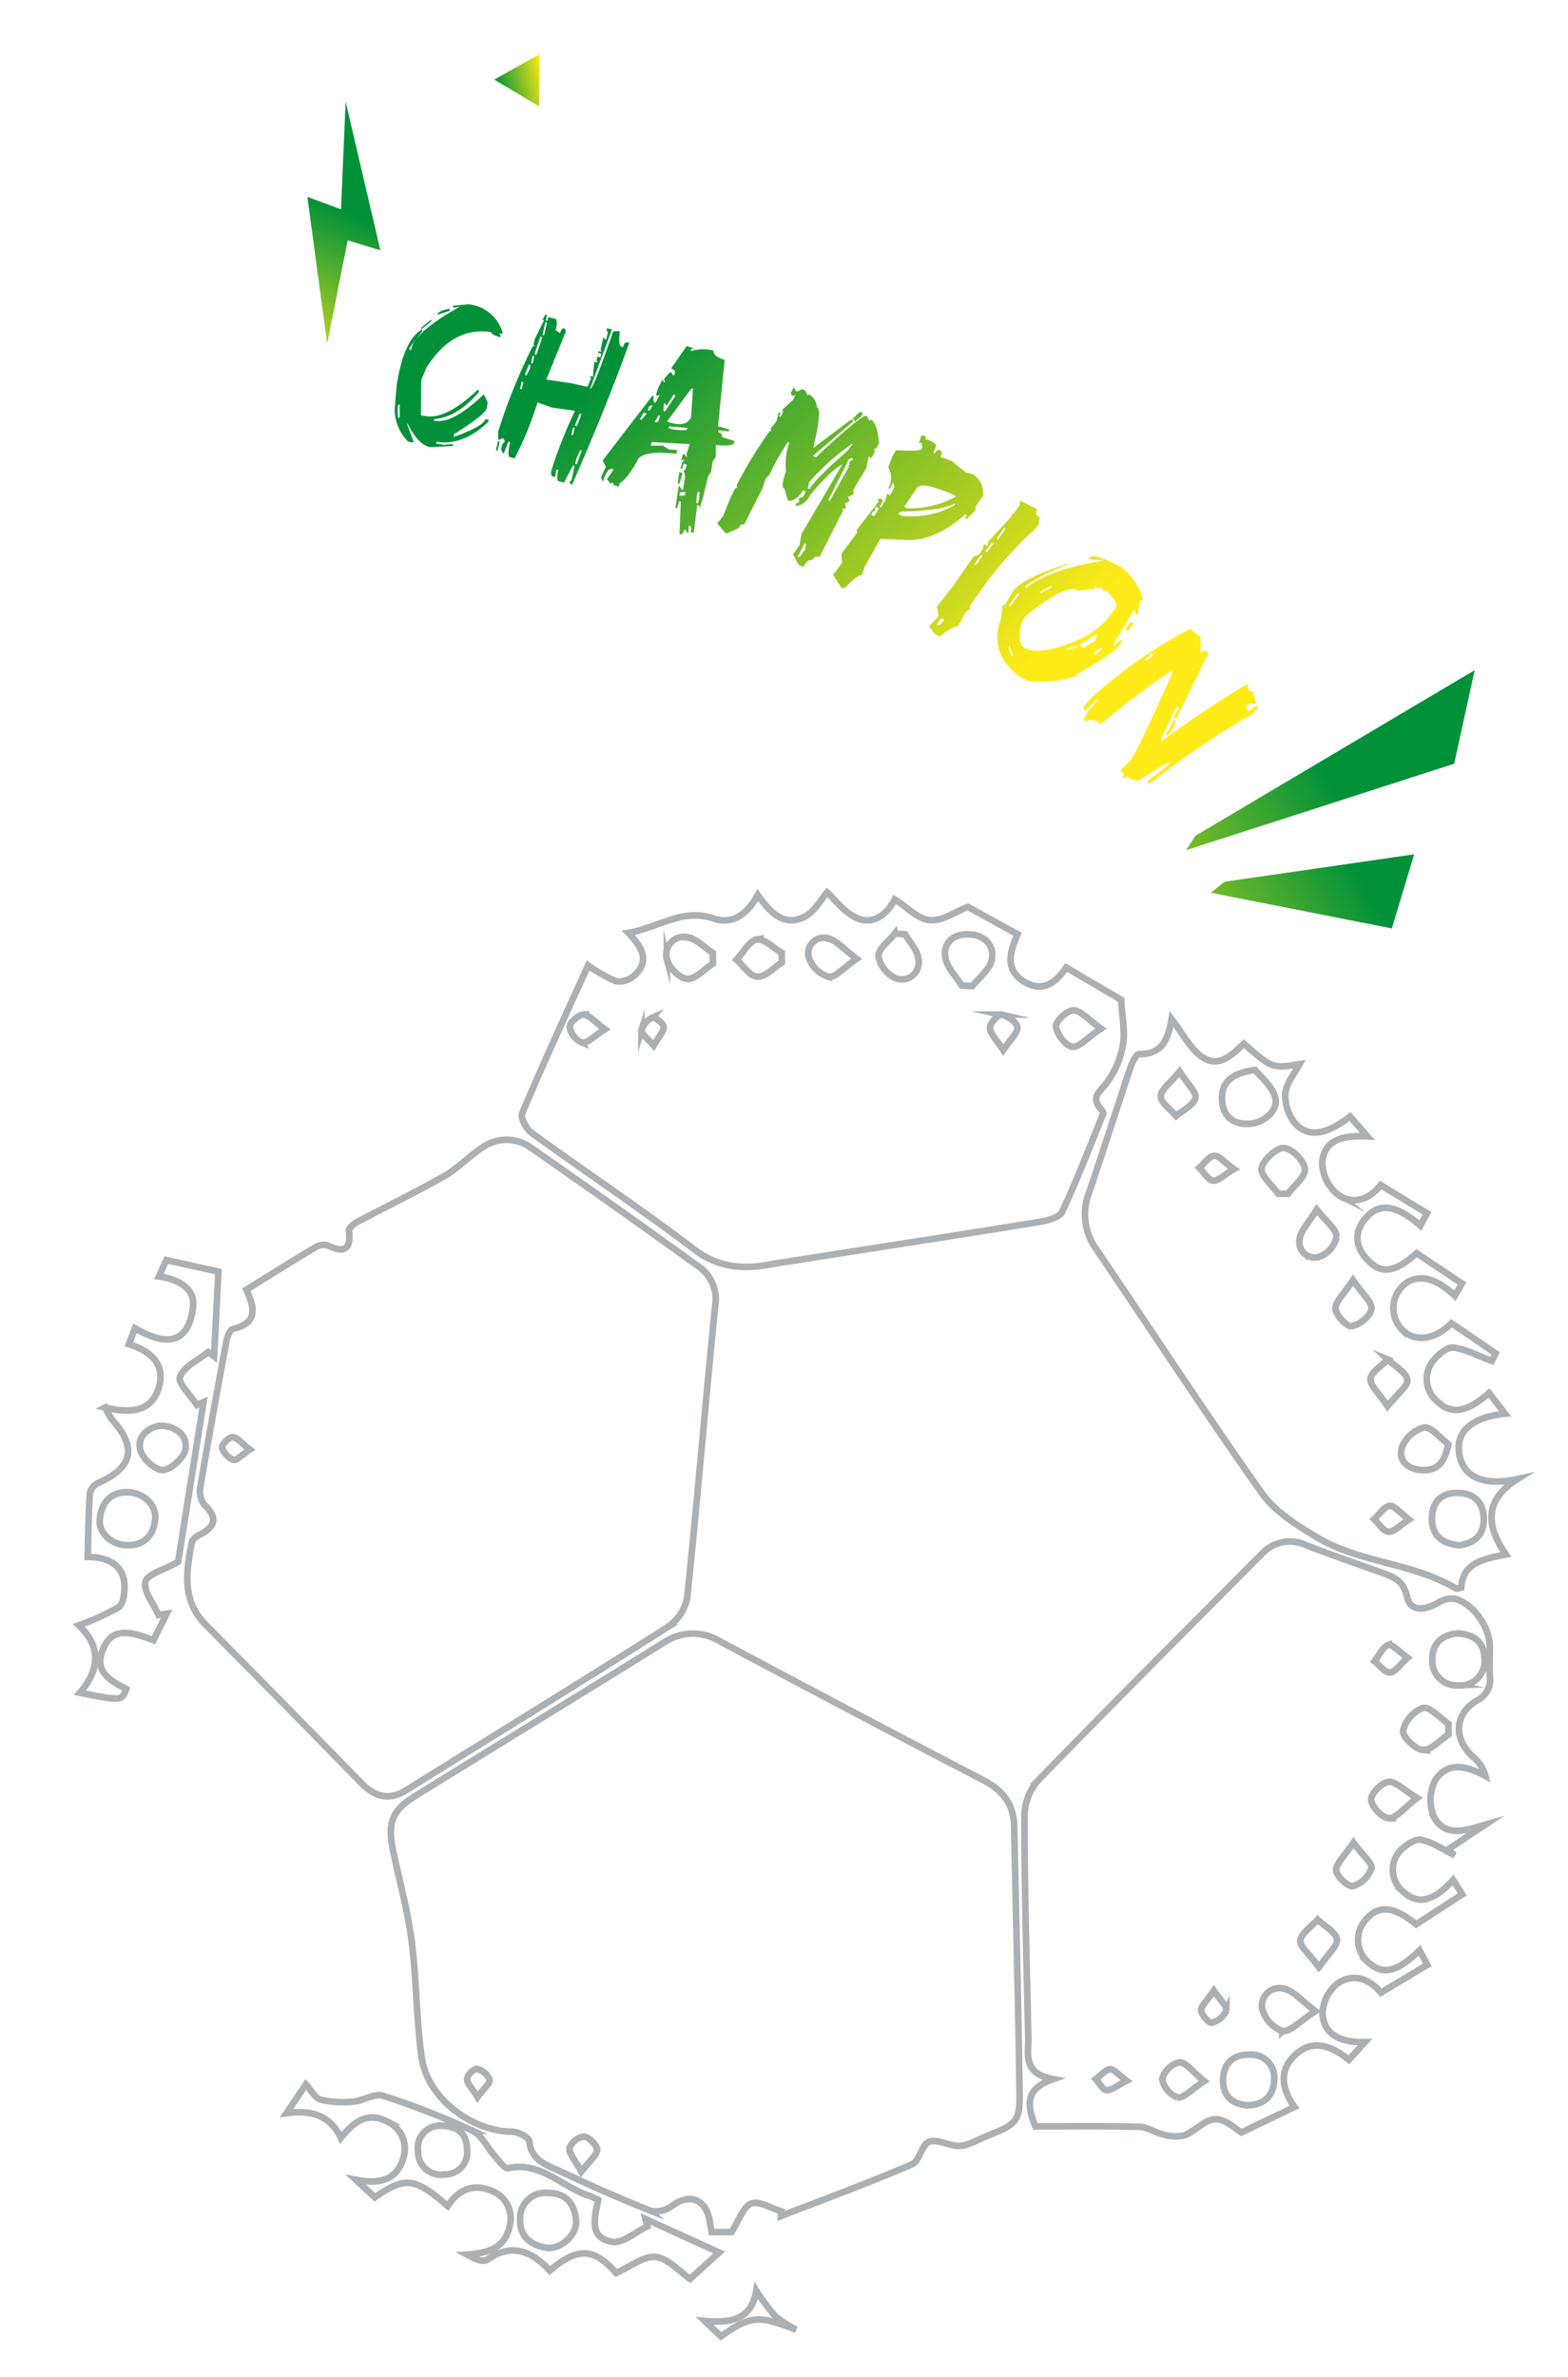 <svg xmlns="http://www.w3.org/2000/svg" xmlns:xlink="http://www.w3.org/1999/xlink" id="Calque_1" data-name="Calque 1" viewBox="0 0 236.67 358.67"><defs><style>.cls-1{fill:none;stroke:#abb0b4;stroke-miterlimit:10;}.cls-2{fill:url(#Dégradé_sans_nom_3);}.cls-3{fill:url(#Dégradé_sans_nom_3-2);}.cls-4{fill:url(#Dégradé_sans_nom_3-3);}.cls-5{fill:url(#Dégradé_sans_nom_3-4);}.cls-6{fill:url(#Dégradé_sans_nom_3-5);}.cls-7{fill:url(#Dégradé_sans_nom_3-6);}.cls-8{fill:url(#Dégradé_sans_nom_3-7);}.cls-9{fill:url(#Dégradé_sans_nom_3-8);}.cls-10{fill:url(#Dégradé_sans_nom_3-9);}.cls-11{fill:url(#Dégradé_sans_nom_3-10);}.cls-12{fill:url(#Dégradé_sans_nom_3-11);}.cls-13{fill:url(#Dégradé_sans_nom_3-12);}.cls-14{fill:url(#Dégradé_sans_nom_3-13);}.cls-15{fill:url(#Dégradé_sans_nom_3-14);}.cls-16{fill:url(#Dégradé_sans_nom_3-15);}.cls-17{fill:url(#Dégradé_sans_nom_3-16);}</style><linearGradient id="D&#xE9;grad&#xE9;_sans_nom_3" x1="46.08" y1="2291.5" x2="20.11" y2="2300.42" gradientTransform="translate(-1688.33 -1458.78) rotate(-48.27)" gradientUnits="userSpaceOnUse"><stop offset="0" stop-color="#019139"></stop><stop offset="1" stop-color="#feeb18"></stop></linearGradient><linearGradient id="D&#xE9;grad&#xE9;_sans_nom_3-2" x1="-100.25" y1="465.7" x2="-64.91" y2="531.7" gradientTransform="translate(60.87 -407.46) rotate(-14.25)" xlink:href="#D&#xE9;grad&#xE9;_sans_nom_3"></linearGradient><linearGradient id="D&#xE9;grad&#xE9;_sans_nom_3-3" x1="-90.69" y1="460.59" x2="-55.36" y2="526.59" gradientTransform="translate(60.87 -407.46) rotate(-14.25)" xlink:href="#D&#xE9;grad&#xE9;_sans_nom_3"></linearGradient><linearGradient id="D&#xE9;grad&#xE9;_sans_nom_3-4" x1="-83.01" y1="456.47" x2="-47.67" y2="522.47" gradientTransform="translate(60.87 -407.46) rotate(-14.25)" xlink:href="#D&#xE9;grad&#xE9;_sans_nom_3"></linearGradient><linearGradient id="D&#xE9;grad&#xE9;_sans_nom_3-5" x1="-74.73" y1="452.04" x2="-39.4" y2="518.04" gradientTransform="translate(60.87 -407.46) rotate(-14.25)" xlink:href="#D&#xE9;grad&#xE9;_sans_nom_3"></linearGradient><linearGradient id="D&#xE9;grad&#xE9;_sans_nom_3-6" x1="-68.87" y1="448.9" x2="-33.54" y2="514.9" gradientTransform="translate(60.87 -407.46) rotate(-14.25)" xlink:href="#D&#xE9;grad&#xE9;_sans_nom_3"></linearGradient><linearGradient id="D&#xE9;grad&#xE9;_sans_nom_3-7" x1="-64.88" y1="446.77" x2="-29.54" y2="512.77" gradientTransform="translate(60.87 -407.46) rotate(-14.25)" xlink:href="#D&#xE9;grad&#xE9;_sans_nom_3"></linearGradient><linearGradient id="D&#xE9;grad&#xE9;_sans_nom_3-8" x1="-61.13" y1="444.76" x2="-25.79" y2="510.76" gradientTransform="translate(60.87 -407.46) rotate(-14.25)" xlink:href="#D&#xE9;grad&#xE9;_sans_nom_3"></linearGradient><linearGradient id="D&#xE9;grad&#xE9;_sans_nom_3-9" x1="-59.63" y1="443.96" x2="-24.3" y2="509.96" gradientTransform="translate(60.87 -407.46) rotate(-14.25)" xlink:href="#D&#xE9;grad&#xE9;_sans_nom_3"></linearGradient><linearGradient id="D&#xE9;grad&#xE9;_sans_nom_3-10" x1="6.72" y1="544.79" x2="-42.68" y2="557.56" gradientTransform="translate(60.87 -407.46) rotate(-14.25)" xlink:href="#D&#xE9;grad&#xE9;_sans_nom_3"></linearGradient><linearGradient id="D&#xE9;grad&#xE9;_sans_nom_3-11" x1="7.06" y1="558.7" x2="-37.55" y2="570.23" gradientTransform="translate(60.87 -407.46) rotate(-14.25)" xlink:href="#D&#xE9;grad&#xE9;_sans_nom_3"></linearGradient><linearGradient id="D&#xE9;grad&#xE9;_sans_nom_3-12" x1="-89.96" y1="411.71" x2="-82.35" y2="411.71" gradientTransform="translate(60.87 -407.46) rotate(-14.25)" xlink:href="#D&#xE9;grad&#xE9;_sans_nom_3"></linearGradient><linearGradient id="D&#xE9;grad&#xE9;_sans_nom_3-13" x1="-41.5" y1="454.22" x2="-39.13" y2="454.22" gradientTransform="translate(60.87 -407.46) rotate(-14.25)" xlink:href="#D&#xE9;grad&#xE9;_sans_nom_3"></linearGradient><linearGradient id="D&#xE9;grad&#xE9;_sans_nom_3-14" x1="-32.37" y1="458.05" x2="-25.77" y2="458.05" gradientTransform="translate(60.87 -407.46) rotate(-14.25)" xlink:href="#D&#xE9;grad&#xE9;_sans_nom_3"></linearGradient><linearGradient id="D&#xE9;grad&#xE9;_sans_nom_3-15" x1="-25.78" y1="465.88" x2="-14.63" y2="465.88" gradientTransform="translate(60.87 -407.46) rotate(-14.25)" xlink:href="#D&#xE9;grad&#xE9;_sans_nom_3"></linearGradient><linearGradient id="D&#xE9;grad&#xE9;_sans_nom_3-16" x1="-22.27" y1="476.78" x2="-8.89" y2="476.78" gradientTransform="translate(60.87 -407.46) rotate(-14.25)" xlink:href="#D&#xE9;grad&#xE9;_sans_nom_3"></linearGradient></defs><title>--</title><path class="cls-1" d="M153.08,275.62c-.07-3.39-1.74-5.48-4.69-7q-19.93-10.37-39.74-20.95a7.78,7.78,0,0,0-8.46.21c-12.46,7.73-25,15.4-37.43,23.09-3.52,2.17-4.3,4-3.46,8.11.94,4.59,2.22,9.12,2.82,13.75.76,5.85.71,11.81,1.52,17.65.84,6.08,7.49,11.15,13.66,11.2.91,0,2.52.86,2.59,1.47.34,2.95,2.69,3.58,4.7,4.52,4.48,2.09,9,4.12,13.58,5.93a4,4,0,0,0,3.24-.71c2.52-1.91,5-1.15,5.66,2,.13.62.21,1.24.33,1.94h3c1.18-1.81,1.81-3.86,3-4.31s3,.72,4.56,1.18l-.06.7c6.6-2.56,13.24-5,19.75-7.79,1.15-.49,1.47-3,2.59-3.42,1.31-.45,3.1.72,4.64.63,1.37-.08,2.7-.93,4-1.46,4.84-1.9,5.1-2.25,5-7.27C153.68,301.9,153.35,288.76,153.08,275.62Zm-81,40.82c-.81-1.3-1.58-2-1.57-2.7s1.1-1.61,1.5-1.52a2.75,2.75,0,0,1,1.89,1.6C74,314.4,73,315.17,72.08,316.44ZM87.74,327.7c-.9-1.67-1.84-2.65-1.78-3.57a2.77,2.77,0,0,1,2.18-1.71c.76.07,2,1.35,2,2C90,325.34,88.93,326.16,87.74,327.7Z"></path><path class="cls-1" d="M61.33,270.14c13.11-8.17,26.28-16.25,39.32-24.53a7,7,0,0,0,3.06-4.42c1.55-14.71,2.75-29.45,4.24-44.16a6,6,0,0,0-2.64-6q-12.46-9-25.05-17.75a6.33,6.33,0,0,0-7.51-.08c-2,1.32-3.65,3.11-5.7,4.28-4.29,2.44-8.75,4.59-13.11,6.91-.53.28-1.31.93-1.27,1.32.35,3-.81,3.37-3.25,2.21a2.3,2.3,0,0,0-1.8.3c-3.43,2-6.81,4.17-10.44,6.41,1.39,2.91,1.6,5.07-2,5.9-.46.11-.88,1.16-1,1.83-1.36,7.3-2.69,14.61-3.93,21.93a3.55,3.55,0,0,0,.56,2.75c2.12,2,1.71,3.36-.72,4.57-.45.23-1,.66-1.13,1.08-.85,4.41-1.57,8.8,2.09,12.49q11.87,12,23.67,24.07C56.74,271.23,58.84,271.69,61.33,270.14Zm-26.1-49.85a2.9,2.9,0,0,1-1.71-1.83c-.09-.43,1-1.61,1.59-1.58.71,0,1.38.94,2.6,1.88C36.49,219.55,35.7,220.44,35.24,220.29Z"></path><path class="cls-1" d="M222.92,256.62a3.48,3.48,0,0,0,1.95-3.71c-.08-1.44,0-2.89,0-4.34,0-3-2.44-6.55-5.29-7.31a3.86,3.86,0,0,0-2.55.62c-1.9,1.09-4.14,1.4-4.64-.88-.56-2.55-2.12-3.07-4-3.74-3.75-1.35-7.52-2.63-11.23-4.08a5.75,5.75,0,0,0-6.72,1.32c-11.3,11.38-22.64,22.72-33.81,34.23a8.3,8.3,0,0,0-2,5.32c0,11.25.34,22.5.58,33.75,0,2.35-.78,5.11,3.74,5.95-4.06,1.41-4.07,3.64-2.67,7.13,5,0,10.31-.07,15.65.06,1.21,0,2.38.88,3.62,1.15a6,6,0,0,0,3.2.15c1.66-.64,3.13-2.43,4.7-2.45s3.12,1.53,3.94,2l8-3.84c-1.64-2.31-2.62-5.21,0-7.76s5.47-1.57,8.2.64l2.43-2.67c-3.54.07-6.1-1-6.4-4.16a6.06,6.06,0,0,1,2.26-4.68c2.58-1.77,5.06-.46,6.55,1.38l7-4.19-1.16-2.19c-3.53,3.39-5.61,3.79-7.88,1.68a4.53,4.53,0,0,1-.26-6.3c2.07-2.35,4.29-2,7.63.69l6.94-4.52-1.37-2.19c-3,3.31-5.31,3.8-7.54,1.78a4.27,4.27,0,0,1-.39-6.24c.8-.81,2.21-1.78,3.11-1.59,1.78.38,3.4,1.52,5.08,2.35l-1.13-.83,5.72-3.79c-2.95.85-5.87,1.91-7.65-1a6.46,6.46,0,0,1,.07-5.65c1.84-2.94,4.68-2.28,7.6-.7a5.46,5.46,0,0,0-1.73-2.78C219.38,262.61,219.4,258.69,222.92,256.62ZM167.05,315.4c-.58,0-1.1-1.05-1.65-1.64.71-.53,1.37-1.39,2.14-1.5.57-.08,1.27.83,2.5,1.73C168.61,314.71,167.81,315.44,167.05,315.4Zm42.52-67.17c.53-.2,1.6,1,2.89,1.94-1.15,1-1.88,2.17-2.66,2.21s-1.55-1.08-2.33-1.69C208.16,249.81,208.69,248.56,209.57,248.22Zm-31.82,68.29a3.69,3.69,0,0,1-2.33-2.81,3.63,3.63,0,0,1,2.61-2.5c1,0,2,1.44,3.73,2.84C179.89,315.27,178.69,316.66,177.75,316.51Zm5.15-11.28c-.4.1-1.61-1.23-1.6-1.91s1-1.54,1.92-2.93c1,1.46,2,2.39,1.88,3A3.26,3.26,0,0,1,182.91,305.23Zm5.32,12.46c-2.27-.23-3.65-1.42-3.61-3.84s1.44-3.85,4-3.81a3.48,3.48,0,0,1,3.71,3.8C192.28,316.18,190.84,317.69,188.23,317.69Zm5.33-11.21a4.91,4.91,0,0,1-3.06-3.46,2.65,2.65,0,0,1,3.52-2.86c1.32.35,2.38,1.69,4.53,3.32C196.19,305,194.71,306.68,193.56,306.48Zm5.54-9.62c-1.43-2-2.92-3.11-2.81-4.09s1.68-2.07,2.61-3.1c1,1,2.69,1.81,2.89,2.93C202,293.55,200.47,294.81,199.1,296.86ZM207,281.93a4.31,4.31,0,0,1-2.79,2.7c-.71.15-2.5-1.52-2.54-2.43s1.29-2.17,2.62-4.13C205.68,280,207.17,281.14,207,281.93Zm2.66-7.55c-1,0-2.6-1.72-2.7-2.79-.08-.88,1.59-2.6,2.62-2.71s2.31,1.24,4.3,2.45C211.9,272.83,210.76,274.39,209.65,274.37Zm5.12-10.3c-1.15-.08-3.18-2.05-3-2.93a4.87,4.87,0,0,1,3-3.41c1.1-.2,2.55,1.52,3.85,2.39v1.61C217.34,262.58,216,264.15,214.77,264.07Zm5.27-9.75a3.68,3.68,0,0,1-3.86-3.78c-.06-2.52,1.4-3.83,3.81-4.06,2.56.13,4.06,1.39,4.08,3.92A3.67,3.67,0,0,1,220,254.32Z"></path><path class="cls-1" d="M80.3,171c8.14,5.9,16.52,11.48,24.52,17.56,3.59,2.73,7.19,3,11.25,2.28.87-.16,1.75-.3,2.63-.43,12.7-2,25.4-3.94,38.09-6,1.25-.2,3.09-.65,3.51-1.52,2.28-4.86,4.21-9.88,6.22-14.86.07-.18-.29-.57-.49-.83-1.24-1.56-.26-2.26.81-3.53a13.3,13.3,0,0,0,2.64-5.93c.38-2.05-.12-4.27-.26-6.87L160.93,146c-1.48,2.16-3.41,3.86-6.28,2.18-3-1.79-2.27-4.41-1.06-7.2l-7.51-4.13c-1.86.72-3.87,2.18-5.74,2s-3.48-2-5.29-3.13c-1,1.93-2.94,3.92-5.57,2.88-2-.8-3.5-2.92-4.64-3.94-.85.95-1.9,3-3.55,3.76-3,1.41-5.1-.75-6.91-3.36-1.6,2.88-3.76,4.54-6.69,3.54C103,137,99.37,140,94.84,140.77c2.27,2.33,3.19,4.39.87,6.47a3.38,3.38,0,0,1-2.69.84,23.26,23.26,0,0,1-4.26-2.38C85.44,153,82,160.48,78.82,168,78.53,168.71,79.47,170.41,80.3,171ZM162,152.46c1.11,0,2.21,1.37,4.17,2.75-2.07,1.4-3.33,2.9-4.34,2.75s-2.3-1.9-2.45-3.07C159.31,154.13,161.08,152.45,162,152.46Zm-10.83.65c.95.21,2.31,1.15,2.4,1.93s-1.06,1.81-2.14,3.42c-1-1.56-2-2.43-2-3.35C149.39,154.43,150.72,153,151.19,153.11ZM146.12,141c2.37,0,4,1.55,3.58,3.8-.26,1.46-1.91,2.68-2.93,4l-1.61-.07c-.86-1.4-2.22-2.72-2.47-4.22C142.33,142.27,143.89,140.92,146.12,141Zm-11-.13,1.51.13c.72,1.25,1.93,2.46,2,3.77a2.56,2.56,0,0,1-3.44,2.85,4.56,4.56,0,0,1-2.6-3.35C132.59,143.12,134.22,142,135.11,140.83Zm-10,.82c1.21.28,2.21,1.52,4.18,3-2,1.37-3.29,2.89-4.22,2.71a4.6,4.6,0,0,1-3-2.88A2.36,2.36,0,0,1,125.15,141.65Zm-10.87.1c1.11-.18,2.49,1.27,3.75,2l0,1.46c-1.22.77-2.46,2.18-3.65,2.14s-2.12-1.65-3.17-2.57C112.24,143.7,113.13,141.93,114.28,141.75Zm-10.51-.32c1.36.18,2.57,1.52,3.85,2.33l0,1.64c-1.3.83-2.65,2.37-3.87,2.28s-2.79-1.77-3.07-3A2.66,2.66,0,0,1,103.77,141.43Zm-5.24,12.11c.37-.14,1.64.86,1.68,1.42s-.73,1.45-1.51,2.77c-1-1.16-2-1.87-1.86-2.3A3.11,3.11,0,0,1,98.54,153.53Zm-10.4-.45c.83,0,1.7,1.1,3.21,2.2-1.64,1-2.62,2.15-3.45,2A3.06,3.06,0,0,1,86,155C85.94,154.34,87.33,153.11,88.13,153.08Z"></path><path class="cls-1" d="M229.06,223.19c-5.25,1.12-8.33-.3-8.84-4-.44-3.19,2-5.35,6.94-5.86l-2.41-3.13c-3.3,2.93-5.7,3.33-7.79,1.29a4.35,4.35,0,0,1-.5-6.29c.69-.89,2.07-2,3-1.83,1.91.27,3.72,1.28,5.71,2l.58-1.15-6.66-4.53c-2.48,2.44-5.41,2.95-7.43,1a4.69,4.69,0,0,1,0-6.58c2-2,4.9-1.48,7.93,1.42l1.07-1.85-6.84-4.56c-3.28,2.92-5.42,3.28-7.56.83-1.79-2-1.88-4.21,0-6.27,2-2.22,4.51-1.85,8.13,1.27l1-1.87-7-4.25c-1.52,2-4,3.13-6.39,1.49a6.39,6.39,0,0,1-2.43-4.91c.34-3.71,3.59-4.08,6.82-3.92l-2.62-3c-3.65,2.83-6.44,3.24-8.39.9A6.73,6.73,0,0,1,194,165c.15-1.53,1.39-3,2.15-4.41-4.08.66-4.18.63-8.4-3.1-1.79,1.71-3.86,3.75-6.32,2-1.87-1.33-3-3.68-4.59-5.71-.47,2.72-1.21,5.34-4.9,5.28-.44,0-1.06,1.28-1.32,2.05-2.12,6.3-4.11,12.64-6.26,18.92a9,9,0,0,0,1.14,8.52c8.31,12.25,16.39,24.66,24.94,36.74,2,2.82,5.32,4.89,8.38,6.72,6.46,3.86,14.43,3.8,20.93,7.69.14.08.41-.05.81-.12.21-3.78,3.36-4.34,6.75-5C224,229.9,224.35,226.14,229.06,223.19Zm-48.63-57.48c-.32,1.09-1.88,1.81-2.91,2.69-.83-1-2.27-1.93-2.31-2.93s1.4-2,2.84-3.77C179.27,163.63,180.67,164.91,180.44,165.71Zm2.67,12.45c-.77-.11-1.39-1.25-2.07-1.94.74-.64,1.43-1.72,2.22-1.8s1.54,1,3,2C184.72,177.31,183.83,178.27,183.1,178.16Zm1.34-12.4c0-2.41,1.4-3.83,5-4.29.83,1,2.48,2.36,3,4,.68,2-1.68,4.1-4,4.12C185.79,169.67,184.49,168.15,184.44,165.76Zm8.48,14.37c-.91-1.29-2.66-2.69-2.5-3.83s2.13-3.06,3.31-3.06,3.09,1.88,3.23,3.11-1.62,2.52-2.55,3.8Zm6.37,9.47a2.32,2.32,0,0,1-3.11-2.7c.19-1.25,1.34-2.36,2.56-4.36,1.51,1.88,3,3,3,4.06A4.12,4.12,0,0,1,199.29,189.6ZM204,200.13c-.67.13-2.41-1.7-2.42-2.65,0-1.15,1.33-2.29,2.64-4.29,1.4,2.05,2.92,3.3,2.78,4.35S205.24,199.91,204,200.13Zm5.43,5c1.06,1,2.74,1.89,3,3.06.17.89-1.5,2.14-3,4-1.27-1.93-2.67-3.1-2.57-4.14S208.55,206.13,209.48,205.15Zm.1,26c-.76-.08-1.42-1.21-2.12-1.89.77-.7,1.48-1.85,2.33-2,.68-.1,1.54,1,2.91,2.07C211.23,230.24,210.36,231.21,209.58,231.13Zm5.12-9.29c-2.14-.09-3.61-1.4-3.07-3.35a5,5,0,0,1,3.36-3.08c1.12-.13,2.44,1.61,3.67,2.53C218,220.89,216.84,221.93,214.7,221.84Zm5.59,11.35c-2.45-.24-4.06-1.35-4.1-3.9s1.31-4,3.81-4,3.92,1.33,4,3.82S222.62,232.84,220.29,233.19Z"></path><path class="cls-1" d="M26.88,235.69l3.84-24.11-1,.44c-.93-1.45-2.93-3.34-2.56-4.26.64-1.56,2.76-2.52,4.27-3.73l.88.66.65-12.8-7.86-1.74L24,192.63c3.18.46,5.51,1.91,5.13,4.72-.8,5.93-4.53,5.55-8.75,3.08l-.93,2.41c3.17,1,5.5,2.9,4.57,6.36-1.05,3.91-4.32,4.12-8.13,3.2a12,12,0,0,0,1,1.8c3.84,4.25,3.16,7.26-2.12,9.62a2.29,2.29,0,0,0-1.21,1.55c-.2,3.18-.24,6.36-.33,9.58,3.25,0,5.43,1.35,5.56,4.24.05,1.14-.16,2.85-.9,3.35a35.77,35.77,0,0,1-6,2.73c3.22,3,3.35,6.52.17,10.18,6.32,1.23,6.32,1.23,7-.56-2.36-1.3-4.94-2.55-3.52-6,1.15-2.81,3.16-3.15,7.62-1.37l2-4-1.22.19c-.74-1.67-2.29-3.54-2-5C22.2,237.57,24.73,236.92,26.88,235.69Zm-2.57-20.56c2.56.18,4.05,1.68,3.66,3.64-.26,1.28-2.24,3.07-3.43,3.06s-3.14-1.82-3.39-3.12C20.75,216.7,22.37,215.35,24.32,215.13Zm-5,18.06c-2.43,0-4.55-1.86-4.24-4.1s1.49-3.92,4.13-3.91c2.39,0,4.47,1.89,4.22,4.13S21.9,233.17,19.33,233.19Z"></path><path class="cls-1" d="M97.43,334.85l.28,1.11c-1.77.84-3.68,2.59-5.28,2.34-3.69-.58-2.6-3.82-2.15-6.35-.61-.27-1-.48-1.41-.62-4.06-1.31-7.22-5.2-12.16-4.15-.55.12-1.46-1.18-2.1-1.9-1.11-1.24-1.9-3.09-3.26-3.73a117.06,117.06,0,0,0-13.53-5.29c-1.27-.41-3,.76-4.49.88a14.68,14.68,0,0,1-4.92-.29c-.85-.23-1.44-1.44-2.24-2.3l-2.93,4.34c3.64-.52,6.55.24,8.21,3.72,2-2.5,4.07-4,7.06-2.43a4.49,4.49,0,0,1,2.3,5.67c-1,3.23-3.7,3.75-7.1,3.09l2.87,2.64c4.63-3.17,6-3,11,1.32,1.69-2.6,4-3.5,6.87-2.19A4.42,4.42,0,0,1,76.9,336c-.74,3.35-3.34,4-6.42,4.22,1,.55,2.36,1.22,3,.8,3.79-2.62,6.81-1.32,9.5,1.63C87.24,339,89.7,339.26,93,343c2.12-.93,4.15-2.62,6-2.41s3.64,2.26,5.16,3.31l4.39-4Zm-30.33-6.71a3.46,3.46,0,0,1-4-3.51,3.35,3.35,0,0,1,3.32-3.86c2.72,0,4.07,1.26,4.08,3.65A3.34,3.34,0,0,1,67.11,328.13Zm15.7,11.1c-2.58-.33-4.32-1.63-4.29-4.23a3.82,3.82,0,0,1,4.19-4.09c2.69,0,4,1.59,4.25,4.09C87.13,337.15,84.89,339.24,82.81,339.23Z"></path><path class="cls-1" d="M114.15,345.66c-.65,4-3.23,5-7.78,4.58l2.44,2.32c4.58-3.18,5.61-3.2,11.37-1A17.77,17.77,0,0,1,117,349.5,30.06,30.06,0,0,1,114.15,345.66Z"></path><polygon class="cls-2" points="49.38 51.86 46.39 29.7 51.47 31.59 52.17 15.34 57.41 37.77 52.48 36.27 49.38 51.86"></polygon><path class="cls-3" d="M70.59,45.93l.25,0a6,6,0,0,1,5,4.17l0,.28-.5-.08.21.32,0,.28c-1-.28-1.45-.55-1.41-.78q-5.82-.89-9.75,5.32l-.8,1.87-.06,5.38.75.11q3.11.48,7.75-3.92l.25,0,0,.28q-3.31,3.85-6.75,4.07l0,.28.25,0q2.61.4,7.25-4l.58,1.22-.13.83q-.14.9-4.38,3.59l-.29.24-.25,0-.08.55q4.59-1.65,4.75-2.68l.5.08,0,.28q-3.78,3.68-7.87,3.05l0,.28,1.25.19,1-.12.25,0,0,.28L65,67.48q-1.89-.29-3.52-3.65l0,.28.91,2.41,0,.26-.75-.12a6.84,6.84,0,0,1-2.07-4.84l.3-3.64q1.07-6.95,3.86-8.49l0,.28-1.92,2.54,0,.28.25,0q.41-2.64,7.38-6.53l-.79.16-.25,0,0-.28ZM60.1,61.07,60,61.9l.08,1.15.25,0,0-.28v-1.7Zm5-12.85,0,.28-1.46,1.19,0-.28Zm2.54-1.6.25,0,0,.28L66,47.5Q66.1,46.95,67.68,46.62Z"></path><path class="cls-4" d="M75.17,66.57l.25.06L75.11,68l-.25-.06Zm7.14-19.1.25.06-.18.82.25.06.12-.55,1,.22q.49.11.12,1.75l.68.44q.18-.82.68-.71l.18.33-.06.27-2.89,7.11,3.75.56,2.46.55.55-1.31L89,56.74l.49.11.18-2,.06-.27.49.11-.18-.33.12-.55.49.11.12-.55-.49-.11.06-.27.49.11-.18-.33.43-1.92.18.33.24.06.25-1.1-.19-.33.06-.27.74.17-3.32,9q.49.11,3.51-8.7l1-.05q-.25,2.25.25,2.36l.25.06c.12-.55.35-.78.68-.71l.25.05Q91.68,61,86.37,73.11l-.25-.06-.19-.33.31-.22.49-2.19-.25-.06-1.35,2.57-.74-.17q-.49-.11-.12-1.75L84,70.86,83.78,72l-.25-.06q-.49-.11-.31-.93a67.47,67.47,0,0,1,3.57-9l-.25-.06-3.26-.45-2.15-.77a52.42,52.42,0,0,1-3.45,8.43L77,69q-.49-.11,0-2.3l-.25-.06L76,68.49l-.37-.66.18-.82.31-.22.06-.27L76,66.19l-.25-.05-.31.22-.25-.06V65.14a85.82,85.82,0,0,1,5.23-12.91l.25.06L80.53,52l.18-.82,1.41-2.85-.25-.06ZM78.74,57.59l-.25,1.1.25.05L79,57.65ZM79.85,55l-.55,1.31-.06.27.25.06.49-1,.12-.55Zm.55-1.31-.25,1.1.25.06.25-1.1Zm1.17-2.9-.74,2.14-.12.55.25.06.74-2.13.12-.55Zm6,17.16L87,69.22,86.8,70l.25.06.68-1.86.06-.27ZM82.31,48.62l-.43,1.92.25.06.43-1.92Zm4.18,15.9-.25,1.09.25.06.25-1.09Zm1-2.08L86.86,64l-.06.27.25.05L87.6,63l.12-.55Z"></path><path class="cls-5" d="M107.7,52.91q-.09.85,1.68,1.4l-1,10,1.69.52-.08.27-1.53-.18-.08.27c.48.15.67.4.56.76l1.93.6-.08.27q-.18.6-2.74.33l0,1.76-.49.73-.26,1.68-.32.19.24.07-.32.19L106.14,75l-.5,1.61-.16-.34-.24-.07-.52,4.24-.48-.15q.25-.8-.23-1l-.08.27v.88l-.24-.07-.16-.34-.24-.07c-.17.54-.41.76-.73.66l.2-4.93-.24-.07-.33,1.07-.24-.07.51-3.37.56.76.08-.27q.55-2.47,0-2.64l.32-.19.25-.8-.48-.15-.25.8-.24-.07.33-1.07.32-.19-.24-.07-.32.19.33-1.07.24.07.16.34.24.07-.16-.34.5-1.61-5.72-.3-.17.54h1.85l.88.57,1.29.1-.17.54q-5.37-.55-5.89,1.12-1.55,2.75-2.61,3.31l-.17.54-.72-.22-.16-.34-.24-.07-.08.27-.56-.76,1-1.46-.24-.07q-.72-.22-1.39,1.92L90.7,72l.74-1.53-.47-1,7.49-9.73.24.07q-.25.8.23,1l.66-1.27-.32.19L99,59.62l.33-1.07.66-1.27.16.34.24.07-.16-.34.08-.27.81-.92.24.07.16.34.24.07.08-.27q.17-.54-.56-.76l2.36-3.38,1,.3-.32.19-.08.27A6.15,6.15,0,0,1,107.7,52.91ZM97.15,62.27l-.57,1,.24.07.81-.92Zm1.14-1.12-.33.19-.17.54L98,62l.49-.73Zm1.11,1.52-.57,1,.24.07.32-.19.25-.8Zm3.28,11.59-.17.54.81,0,.17-.54Zm-.14-3,.48.15-.5,1.61-.24-.07Zm-.87-11.72-1.06,1.73-.16-.34-.24-.07L100.13,62l.24.08,1.47-2.19.08-.27ZM101,64.34l-.08.27.48.15q2.25.4,2.42-.13l-.24-.07Zm3.35-5.72-3.67,5,.48.15q2.41.74,3.15-.79l.28-4.32Zm1,15.58-.17.54-.09,1.15.24.07.17-.54.09-1.15Z"></path><path class="cls-6" d="M121.05,58.74l.47.19.44.79.12-.25a2.61,2.61,0,0,1,1.24,2q.81.33-.57,6.14l5.47-4.12.35-.16.23.1-.12.25-6,5.13.47.19q7-6.54,7.67-6.25l.45.79.12-.25q1,.41,1.31,3.57l-.39.75-.35.16.1.34-.51,1-.47-.19-.3,1.7-1.63,2.67-.39.75.11.35-.14.25-.71.32.2.69-.71.32.2.69-.35.16-.23-.09.11.35-3.56,7a.77.77,0,0,0-1.07.47q-.7-.29-1.34,1l-.7-.29-.89-1.58,1-1.41.3-1.7,6.17-10.51q-1.72.88-4.9,4.66a2.63,2.63,0,0,1-2,1.62l-.23-.1.12-.25.37-.15.13-.25-.11-.35.72-.31.38-.76-.47-.19a2.73,2.73,0,0,1-2,1.62l-.23-.1-.52-1.73q-.62-.25.22-2.64a10.23,10.23,0,0,1,.5-4.34l-.23-.1-1.76,2.92-1,2-.61.66-.41,1.35-2.79,5.53q-.47-.19-.86.56l-1.79.78-.23-.1L108.27,79l.88-1.16L110.31,75l.63-1.26.35-.16-.1-.34.13-.25a64.38,64.38,0,0,1,4.89-8l.23.1-.11-.35.13-.25.74-.91.26-1.11.14-.25.23.1-.25.5.23.1.39-.75-.11-.35,1.6-1.47.38-.76-.37.15-.23-.1-.1-.34.38-.76.23.1.11.35.23.1ZM121.42,82l-1,2,.23.1.88-1.16.14-.85Zm.67-9.13-.14.85.23.1q.67-1.35,5.76-5.82l.86-1.16A35.39,35.39,0,0,0,122.09,72.82Zm6.4-3.74-.35.16L125,75.51l.23.1,2.91-5.17-.11-.35.23.1-.1-.34.12-.25.37-.15.12-.25Zm1.31-7,.47.19-.26.5-1,.81-.1-.34-.23-.1Z"></path><path class="cls-7" d="M139.66,65.81l.08.36-.13.25.35-.13,1.11.59q.45.23-.23,1.46l.22.12q.42-.73.86-.5t0,1l1.71.58,2.13,1.76,1,.22a3.25,3.25,0,0,1,1.58,3.37l-1.15,1.61.08.36-.13.25-1.27,1.23-.22-.12.27-.49-.22-.12q-4.2,3.76-8.29,3.88l-4.54-.17-2.34,4.16-.47,1.34q-.44-.24-2.5,1.85l-.35.13-.22-.12-1.23-1.92,1.34-1.83L127,83.56l2.38-3.18-.09-.37,3.3-4.29-.09-.37.37-.12.45.24-.55,1,.22.12.69-1.22.2-.85.45.23.68-1.23-.17-.72-.55,1-.22-.12a3.1,3.1,0,0,0,0-3.15l.6-1.59.56-1q3.63.21,3.86-.19l.14-.24-.17-.73-.35.13.31-1.1.37-.12ZM132.2,76.46l-.14.24.08.36-.35.13-.29.48.45.24.71-1.21ZM144,76q-1.45,1-7.93,1.21l-.35.13-.13.25.45.24a12.9,12.9,0,0,0,8.2-1.71Zm-7.52.48.45.24a14.45,14.45,0,0,0,7.39-1.81l-.67-.35q-4.65-2-5.29-.89Z"></path><path class="cls-8" d="M156.58,76.86q-.5.68.36,1.22l-.2,1.2-.38.1.21.13A57.52,57.52,0,0,0,147.41,90l-1,1.38.07.37-.16.23-.38.1.21.13-.38.1L144.9,94l-.32.46a6.11,6.11,0,0,0-2.68,1.63L141,95.6l-.74-1.12L141.65,93l-.22-1.46L144,88.21l2.89-4.15.91-.42.64-.92-.05-.36.16-.23.43.27.16-.23-.05-.36,3.69-4-.21-.13.37-.1,1-1.39-.05-.36.16-.23ZM142.07,93.27l-.81,1.15.74-.2.5-.68Zm6-9.49-1,1.39.21.13,1-1.39Zm1.67-1.94-1,1.38.21.13,1-1.38Zm1.81-2.18-1.12,1.62.21.13,1.12-1.62Z"></path><path class="cls-9" d="M169.28,85.62a9,9,0,0,1,3.23,4.92l-.37.07-.17.22-.22,2-.4-.31,0-.38-.2-.15L168,97.33l.2.15q.85-1.12,1.25-.81l-.68.89q-1,1.26-6.42,4.28l.2.15a18.15,18.15,0,0,1-7.27.82l-1.17-.54-.2-.15q-4.77-3.63-2.8-8.82l.22-2,.37-.07,1-1.72.34-.45q1.41-1.85,8.14-4l-.17.22a26.7,26.7,0,0,0-6.14,3.08l-.17.22.2.15q3.22-2.72,11.7-4.15l-2.09-.17-.2-.15Q165.06,83.26,169.28,85.62Zm-16.9,11.82-.17.22.5,1.43.17-.22Zm1.23-7.87-1.36,1.79.2.15,1.36-1.79Zm11.78-.91,0-.38-.17.22,0,.38-2.43.27q-1.67-1.27-8,3.81a4.84,4.84,0,0,0-.57,4.5l.2.15q2.2,1.67,8.93-1.32a13.64,13.64,0,0,0,3.72-2.81l1.36-1.79q.47-.62-1.33-2.42l-.2-.15-.37.07-.2-.15.17-.22Zm-6.8-.23-1.62.88.2.15,1.62-.88Zm3.94,9-1.65.51.2.15,1.65-.51Zm2.87-1.7-2.5,1.62.6.46,1.79-1.11.31-.82Zm.73,2-.71.52-.34.45.2.15.88-.74.17-.22Zm4.57-3.93.4.31-.85,1.12-.4-.31Z"></path><path class="cls-10" d="M181.22,96.15l0,2.44q.6-.59,1-.23l.18.18-4.72,9.6-.4.39-.18-.18.84-1.54-.18-.18-.4.39-2.16,4.61.18.18q5.91-4.4,12.9-8.62l.13.93.73.34.46,1.67-.2.2q-.53-.54-1.33.25l.18.18,0,.38.18.18,1.18-.8.35.36-.2.2-.38,0,0,.38-.2.2a125.55,125.55,0,0,0-15.65,10.62l-.35-.36,3.55-2.79q-.36-.36-4.86,2.66a2.73,2.73,0,0,1-1.84-.67l-.4.39-.18-.18q.4-.39-.31-1.11l1.4-1.38q.91-.89,6.46-13.44l-.18-.18a129.62,129.62,0,0,0-10.84,8.19l0-.38q-1.41-.73-2.06-.1l-.35-.36a9.25,9.25,0,0,1,2.24-2.92l-.18-.18-1.8,1.77-.36-.36.82-1.16A71.19,71.19,0,0,1,179.6,94.91Zm-7.47,2.4-.2.2,0,.38-.38,0-.4.39.18.18,1-.61,0-.38Zm3.53,10q.46.46-.89,2.29l-.2.2-.18-.18Z"></path><polygon class="cls-11" points="180.45 126.11 222.58 101.13 219.49 115.25 179.01 128.3 180.45 126.11"></polygon><polygon class="cls-12" points="184.82 133.06 213.45 128.92 210.08 140.1 182.77 134.72 184.82 133.06"></polygon><polygon class="cls-13" points="74.6 12.01 81.47 8.16 81.37 16.05 74.6 12.01"></polygon><line class="cls-14" x1="134.12" y1="49.53" x2="133.11" y2="35.88"></line><line class="cls-15" x1="143.73" y1="50.27" x2="147.18" y2="37.02"></line><line class="cls-16" x1="151.54" y1="54.27" x2="160.4" y2="43.84"></line><line class="cls-17" x1="157.01" y1="61.51" x2="169.27" y2="55.45"></line></svg>